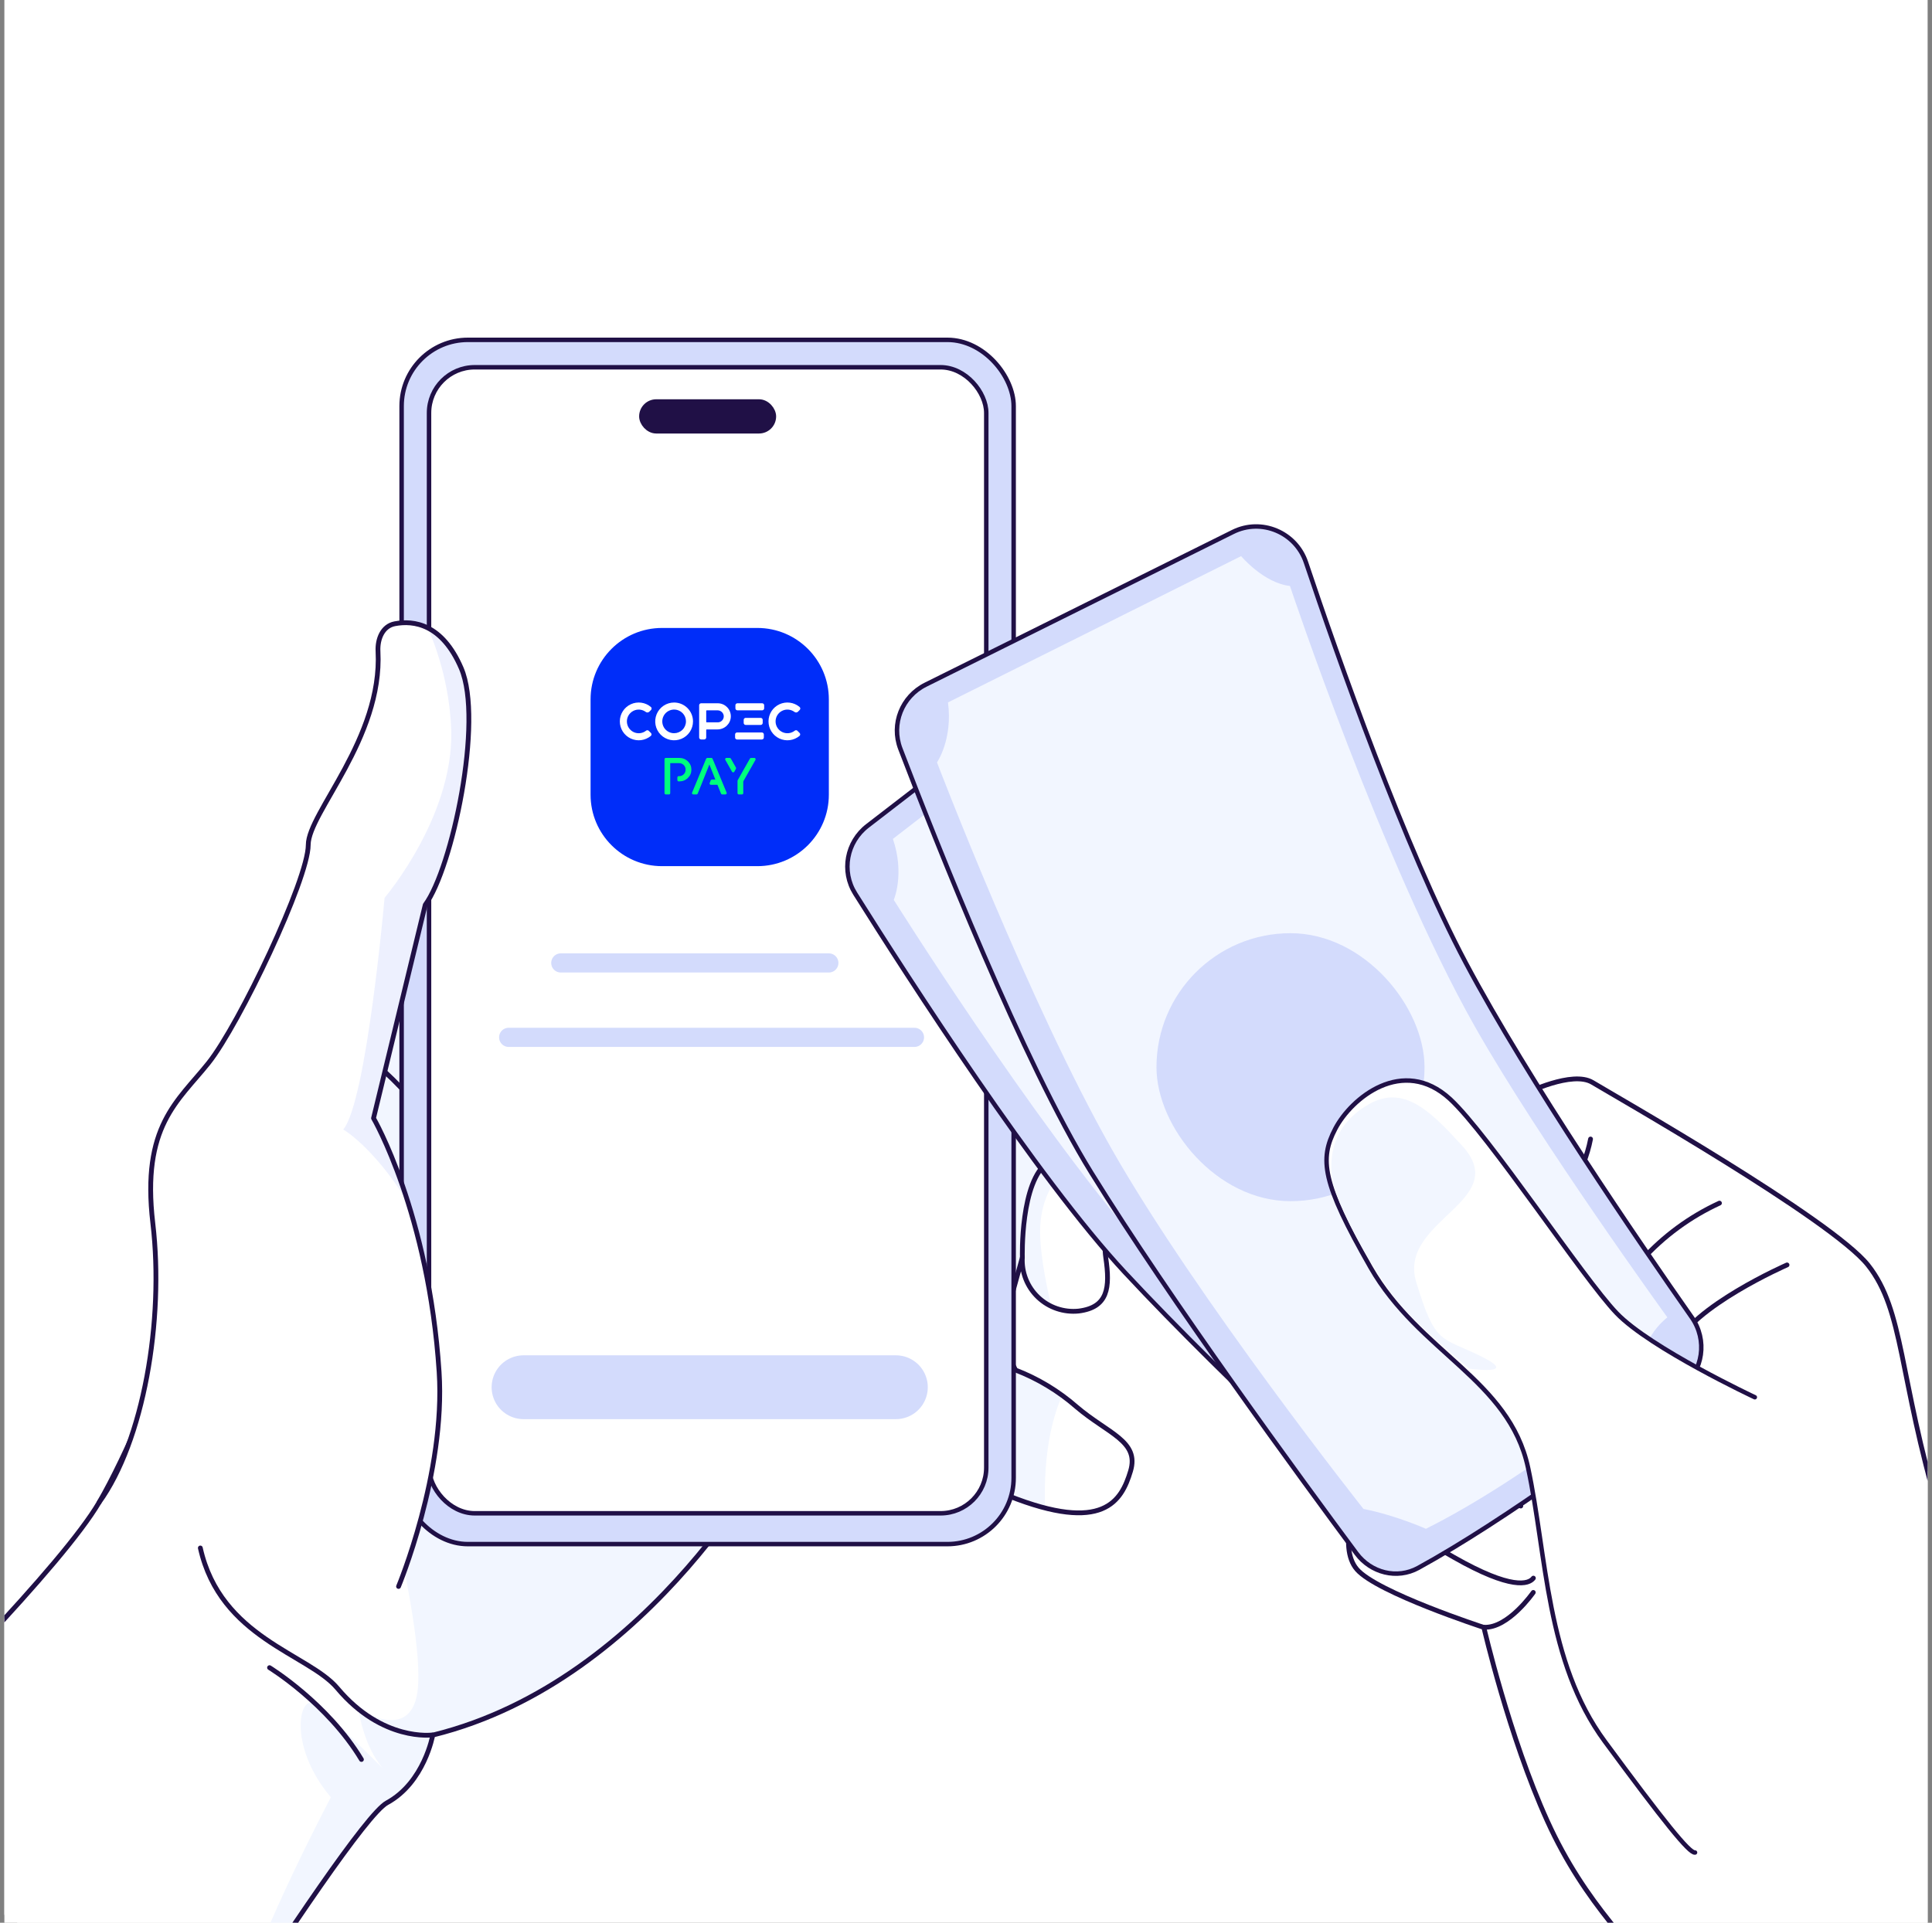 <svg width="221" height="220" viewBox="0 0 221 220" fill="none" xmlns="http://www.w3.org/2000/svg">
<rect x="0" y="0" width="221" height="220" fill="#808080" stroke="none"/>
<g clip-path="url(#clip0_137_58718)">
<rect width="220" height="220" transform="translate(0.5)" fill="white"/>
<path d="M108.952 81.836C108.952 81.836 121.844 75.554 124.68 76.637C127.517 77.72 130.242 84.218 119.397 90.439C108.552 96.66 111.788 108.251 111.788 108.251H119.523C119.523 108.251 124.165 110.135 125.97 112.558C127.774 114.981 129.064 123.242 130.095 126.043C131.126 128.843 130.601 131.649 127.774 132.561C127.774 132.561 125.97 140.399 126.485 143.874C127.001 147.35 126.743 149.587 123.391 150.01C122.548 150.097 121.695 150.001 120.893 149.728C120.09 149.455 119.357 149.011 118.744 148.427C118.131 147.844 117.652 147.134 117.342 146.348C117.031 145.562 116.896 144.718 116.945 143.874L114.366 153.183L116.171 156.76C118.721 157.743 121.077 159.165 123.133 160.961C126.743 164.044 130.353 164.885 129.322 168.32C128.29 171.756 126.227 175.458 115.398 171.166C104.568 166.874 95.543 150.01 95.543 150.01L89.037 91.205L108.952 81.836Z" fill="white"/>
<path d="M122.521 115.616C116.677 123.555 123.143 132.697 123.143 132.697C123.143 132.697 119.099 134.944 118.982 140.676C118.937 143.059 119.539 146.388 120.256 149.471C119.205 148.977 118.328 148.178 117.738 147.18C117.149 146.182 116.874 145.031 116.95 143.875L114.366 153.184L116.171 156.755C118.07 157.479 119.86 158.461 121.49 159.672C119.887 163.339 119.397 167.872 119.538 172.547C118.13 172.174 116.747 171.713 115.398 171.167C104.568 166.87 95.543 150.01 95.543 150.01L89.037 91.2L108.952 81.836C108.952 81.836 115.994 78.406 120.818 77.051C120.443 81.544 121.323 86.193 121.96 88.782C121.138 89.382 120.282 89.936 119.397 90.44C108.567 96.661 111.788 108.251 111.788 108.251H119.528C119.528 108.251 123.937 110.045 125.828 112.377C124.535 113.244 123.414 114.342 122.521 115.616V115.616Z" fill="#F2F6FF"/>
<path d="M88.81 164.914C88.81 164.914 74.785 192.312 49.506 198.528C49.506 198.528 48.541 203.948 44.263 206.275C41.978 207.514 32.756 221.281 24.662 233.849L-20.173 206.446C-17.413 203.726 -14.268 200.593 -11.073 197.324C-1.72 187.823 8.261 177.175 11.314 171.906C14.045 167.221 17.498 159.091 20.506 151.45C24.358 141.677 27.493 132.701 27.493 132.701L42.438 116.149L65.933 90.121L66.944 93.451L88.81 164.914Z" fill="white"/>
<path d="M65.951 90.121L88.808 164.914C88.808 164.914 74.783 192.312 49.504 198.528C49.504 198.528 48.538 203.948 44.261 206.275C42.208 207.388 34.569 218.596 27.177 229.95C29.918 220.581 37.85 205.645 37.85 205.645C32.759 199.636 34.245 193.304 36.283 195.107C38.32 196.911 43.442 201.978 43.766 202.295C41.516 199.656 40.995 195.52 40.995 195.52C40.995 195.52 47.304 199.701 47.815 193.002C48.326 186.302 44.033 169.931 44.033 169.931L32.764 126.883L65.951 90.121Z" fill="#F2F6FF"/>
<path d="M89.037 91.205L108.952 81.836C108.952 81.836 121.844 75.554 124.68 76.637C127.517 77.72 130.242 84.218 119.397 90.439C108.552 96.66 111.788 108.251 111.788 108.251H119.523C119.523 108.251 124.165 110.135 125.97 112.558C127.774 114.981 129.064 123.242 130.095 126.043C131.126 128.843 130.601 131.649 127.774 132.561C127.774 132.561 125.97 140.399 126.485 143.874C127.001 147.35 126.743 149.587 123.391 150.01C122.548 150.097 121.695 150.001 120.893 149.728C120.09 149.455 119.357 149.011 118.744 148.427C118.131 147.844 117.652 147.134 117.342 146.348C117.031 145.562 116.896 144.718 116.945 143.874L114.366 153.183L116.171 156.76C118.721 157.743 121.077 159.165 123.133 160.961C126.743 164.044 130.353 164.885 129.322 168.32C128.29 171.756 126.227 175.458 115.398 171.166C104.568 166.874 95.543 150.01 95.543 150.01" stroke="#201046" stroke-width="0.548" stroke-linecap="round" stroke-linejoin="round"/>
<path d="M127.777 132.565C123.909 133.608 119.399 132.837 117.721 126.016C116.042 119.196 119.399 111.912 121.588 111.242" stroke="#201046" stroke-width="0.548" stroke-linecap="round" stroke-linejoin="round"/>
<path d="M116.947 143.875C116.947 143.875 116.689 135.105 119.915 132.939" stroke="#201046" stroke-width="0.548" stroke-linecap="round" stroke-linejoin="round"/>
<path d="M88.813 164.914C88.813 164.914 74.788 192.312 49.504 198.528C49.504 198.528 48.543 203.948 44.266 206.275C41.98 207.514 32.764 221.281 24.659 233.849" stroke="#201046" stroke-width="0.548" stroke-linecap="round" stroke-linejoin="round"/>
<path d="M-20.173 206.446C-9.374 195.813 7.224 178.953 11.335 171.906C17.553 161.242 27.513 132.696 27.513 132.696L65.938 90.121" stroke="#201046" stroke-width="0.548" stroke-linecap="round" stroke-linejoin="round"/>
<path d="M44.011 122.633C44.011 122.633 49.916 127.902 51.595 132.707" stroke="#201046" stroke-width="0.548" stroke-linecap="round" stroke-linejoin="round"/>
<rect x="59.357" y="124.264" width="45.167" height="4.532" rx="2.266" fill="#D3DBFC"/>
<rect x="59.357" y="132.768" width="45.167" height="4.532" rx="2.266" fill="#D3DBFC"/>
<rect x="45.941" y="38.886" width="70.01" height="137.789" rx="7.58" fill="#D3DBFC" stroke="#201046" stroke-width="0.511"/>
<rect x="49.076" y="42.021" width="63.742" height="131.129" rx="5.229" fill="white" stroke="#201046" stroke-width="0.511"/>
<rect x="73.533" y="46.107" width="14.825" height="3.072" rx="1.536" fill="#201046" stroke="#201046" stroke-width="0.846"/>
<path d="M64.148 110.178L94.81 110.178" stroke="#D3DBFC" stroke-width="2.192" stroke-linecap="round"/>
<path d="M58.186 118.693H104.605" stroke="#D3DBFC" stroke-width="2.192" stroke-linecap="round"/>
<path d="M59.89 158.725L102.476 158.725" stroke="#D3DBFC" stroke-width="7.305" stroke-linecap="round"/>
<g clip-path="url(#clip1_137_58718)">
<path d="M86.634 71.85H75.732C71.216 71.85 67.555 75.51 67.555 80.026V90.928C67.555 95.444 71.216 99.105 75.732 99.105H86.634C91.15 99.105 94.811 95.444 94.811 90.928V80.026C94.811 75.51 91.15 71.85 86.634 71.85Z" fill="#002DF9"/>
<path d="M87.183 80.467H84.352C84.225 80.467 84.123 80.569 84.123 80.696V81.045C84.123 81.172 84.225 81.275 84.352 81.275H87.183C87.31 81.275 87.413 81.172 87.413 81.045V80.696C87.413 80.569 87.31 80.467 87.183 80.467Z" fill="white"/>
<path d="M77.112 80.381C76.684 80.381 76.266 80.508 75.91 80.745C75.555 80.982 75.278 81.32 75.114 81.715C74.951 82.11 74.908 82.544 74.991 82.964C75.075 83.383 75.281 83.767 75.583 84.07C75.885 84.373 76.27 84.578 76.689 84.662C77.109 84.746 77.543 84.702 77.938 84.539C78.333 84.376 78.67 84.098 78.908 83.743C79.145 83.388 79.272 82.969 79.272 82.543C79.272 81.97 79.044 81.42 78.639 81.016C78.233 80.609 77.684 80.381 77.112 80.381ZM77.112 83.895C76.844 83.895 76.582 83.816 76.359 83.667C76.137 83.519 75.962 83.307 75.86 83.059C75.758 82.812 75.731 82.54 75.783 82.277C75.835 82.014 75.964 81.773 76.154 81.583C76.343 81.394 76.585 81.265 76.848 81.212C77.111 81.16 77.383 81.187 77.63 81.289C77.877 81.391 78.089 81.566 78.238 81.788C78.387 82.01 78.466 82.272 78.466 82.54C78.466 82.899 78.323 83.243 78.069 83.496C77.815 83.75 77.471 83.892 77.112 83.893V83.895Z" fill="white"/>
<path d="M83.169 80.915C83.03 80.773 82.864 80.66 82.681 80.583C82.498 80.506 82.301 80.467 82.102 80.467H80.204C80.143 80.467 80.085 80.491 80.042 80.534C79.999 80.577 79.975 80.635 79.975 80.696V84.38C79.975 84.441 80 84.499 80.042 84.542C80.085 84.585 80.143 84.609 80.204 84.609H80.553C80.583 84.609 80.613 84.603 80.64 84.591C80.668 84.579 80.693 84.563 80.715 84.542C80.737 84.52 80.753 84.496 80.765 84.467C80.777 84.439 80.783 84.409 80.783 84.38V83.517C80.783 83.501 80.789 83.486 80.8 83.476C80.81 83.465 80.825 83.459 80.841 83.459H82.077C82.9 83.459 83.583 82.801 83.598 81.991C83.603 81.792 83.566 81.594 83.493 81.409C83.42 81.224 83.311 81.056 83.171 80.915H83.169ZM82.598 82.441C82.534 82.507 82.457 82.561 82.372 82.597C82.286 82.633 82.195 82.652 82.102 82.651H80.842C80.826 82.651 80.811 82.645 80.801 82.634C80.79 82.624 80.784 82.609 80.784 82.593V81.334C80.784 81.318 80.79 81.303 80.801 81.292C80.811 81.281 80.826 81.276 80.842 81.276H82.085C82.46 81.276 82.776 81.573 82.79 81.937C82.794 82.029 82.779 82.122 82.746 82.208C82.712 82.295 82.662 82.374 82.598 82.441Z" fill="white"/>
<path d="M87.147 83.807H84.315C84.188 83.807 84.086 83.909 84.086 84.036V84.385C84.086 84.512 84.188 84.614 84.315 84.614H87.147C87.274 84.614 87.376 84.512 87.376 84.385V84.036C87.376 83.909 87.274 83.807 87.147 83.807Z" fill="white"/>
<path d="M74.212 83.618C74.171 83.579 74.118 83.555 74.062 83.552C74.006 83.549 73.95 83.567 73.906 83.603C73.708 83.76 73.47 83.858 73.218 83.888C72.967 83.916 72.712 83.875 72.484 83.767C72.256 83.659 72.062 83.488 71.925 83.276C71.788 83.063 71.714 82.816 71.71 82.564C71.706 82.311 71.774 82.062 71.903 81.845C72.034 81.629 72.222 81.453 72.448 81.338C72.673 81.222 72.926 81.173 73.178 81.195C73.43 81.217 73.671 81.308 73.873 81.46C73.931 81.504 74.003 81.525 74.076 81.522C74.149 81.517 74.218 81.486 74.269 81.434L74.472 81.231C74.494 81.209 74.512 81.182 74.523 81.153C74.534 81.123 74.539 81.092 74.538 81.059C74.537 81.028 74.529 80.997 74.516 80.969C74.502 80.94 74.482 80.915 74.459 80.895C74.147 80.627 73.763 80.457 73.356 80.401C72.948 80.345 72.533 80.407 72.159 80.579C71.785 80.751 71.469 81.027 71.246 81.372C71.023 81.718 70.904 82.121 70.902 82.532C70.9 82.943 71.016 83.347 71.235 83.695C71.455 84.043 71.77 84.321 72.142 84.497C72.513 84.672 72.929 84.738 73.336 84.686C73.744 84.634 74.129 84.466 74.445 84.204C74.469 84.183 74.489 84.159 74.503 84.13C74.517 84.101 74.525 84.071 74.527 84.039C74.528 84.007 74.523 83.975 74.511 83.946C74.499 83.916 74.481 83.889 74.459 83.866L74.211 83.618H74.212Z" fill="white"/>
<path d="M91.22 83.617C91.179 83.578 91.126 83.554 91.07 83.551C91.014 83.549 90.958 83.566 90.914 83.602C90.716 83.759 90.478 83.857 90.226 83.887C89.975 83.915 89.72 83.874 89.492 83.766C89.264 83.658 89.07 83.487 88.933 83.275C88.796 83.062 88.721 82.815 88.718 82.563C88.714 82.31 88.781 82.061 88.911 81.844C89.042 81.628 89.23 81.452 89.455 81.337C89.681 81.222 89.934 81.172 90.186 81.194C90.437 81.216 90.678 81.307 90.881 81.459C90.939 81.503 91.011 81.525 91.084 81.521C91.157 81.516 91.225 81.485 91.277 81.433L91.479 81.23C91.502 81.208 91.52 81.181 91.531 81.152C91.542 81.122 91.547 81.091 91.546 81.058C91.545 81.027 91.537 80.996 91.524 80.968C91.51 80.939 91.49 80.915 91.466 80.894C91.153 80.628 90.769 80.457 90.362 80.401C89.954 80.345 89.539 80.407 89.165 80.579C88.791 80.751 88.475 81.027 88.252 81.372C88.03 81.718 87.91 82.121 87.909 82.532C87.907 82.943 88.023 83.347 88.242 83.695C88.462 84.043 88.776 84.321 89.148 84.497C89.52 84.672 89.935 84.738 90.343 84.686C90.751 84.634 91.136 84.466 91.453 84.204C91.477 84.183 91.497 84.159 91.511 84.13C91.525 84.101 91.532 84.071 91.534 84.039C91.535 84.007 91.531 83.975 91.519 83.946C91.507 83.916 91.489 83.889 91.466 83.866L91.219 83.618L91.22 83.617Z" fill="white"/>
<path d="M87.016 82.139H85.298C85.171 82.139 85.069 82.241 85.069 82.368V82.717C85.069 82.844 85.171 82.947 85.298 82.947H87.016C87.143 82.947 87.245 82.844 87.245 82.717V82.368C87.245 82.241 87.143 82.139 87.016 82.139Z" fill="white"/>
<path d="M78.683 87.113C78.415 86.851 78.08 86.721 77.683 86.721H76.162C76.079 86.721 76.013 86.787 76.013 86.87V90.75C76.013 90.832 76.079 90.899 76.162 90.899H76.519C76.602 90.899 76.668 90.832 76.668 90.75V87.317H77.683C77.888 87.317 78.064 87.389 78.21 87.533C78.356 87.677 78.428 87.855 78.428 88.065C78.428 88.276 78.356 88.452 78.21 88.596C78.064 88.738 77.888 88.809 77.683 88.809H77.634C77.551 88.809 77.485 88.876 77.485 88.959V89.258C77.485 89.34 77.551 89.407 77.634 89.407H77.683C78.08 89.407 78.415 89.277 78.683 89.016C78.953 88.756 79.087 88.439 79.087 88.065C79.087 87.691 78.953 87.373 78.683 87.113Z" fill="#00FF7E"/>
<path d="M81.371 86.721H80.914C80.853 86.721 80.799 86.757 80.775 86.813L79.168 90.693C79.127 90.791 79.2 90.899 79.306 90.899H79.668C79.729 90.899 79.784 90.862 79.807 90.805L80.218 89.794L80.456 89.197L80.502 89.082L81.144 87.467L81.829 89.197H81.437C81.376 89.197 81.322 89.234 81.299 89.291L81.179 89.589C81.141 89.688 81.212 89.794 81.317 89.794H82.067L82.478 90.805C82.501 90.862 82.556 90.899 82.617 90.899H82.978C83.085 90.899 83.156 90.79 83.117 90.693L81.51 86.813C81.487 86.757 81.432 86.721 81.371 86.721Z" fill="#00FF7E"/>
<path d="M83.473 86.721H83.099C82.984 86.721 82.913 86.844 82.969 86.944L83.736 88.299C83.794 88.401 83.939 88.4 83.996 88.299L84.182 87.967C84.208 87.921 84.208 87.865 84.182 87.821L83.602 86.798C83.575 86.752 83.526 86.723 83.473 86.723V86.721ZM85.913 86.721C85.86 86.721 85.81 86.75 85.784 86.796L84.987 88.202L84.384 89.274C84.371 89.296 84.365 89.322 84.365 89.347V90.751C84.365 90.833 84.431 90.9 84.514 90.9H84.871C84.954 90.9 85.02 90.833 85.02 90.751V89.448C85.02 89.422 85.027 89.397 85.04 89.374L86.418 86.945C86.474 86.845 86.402 86.722 86.288 86.722H85.914L85.913 86.721Z" fill="#00FF7E"/>
</g>
<path d="M50.23 156.969C50.988 168.58 45.589 181.51 45.589 181.51L16.422 173.33L11.335 171.899C16.391 164.903 18.798 151.121 17.478 139.968C17.377 139.127 17.317 138.336 17.271 137.581C16.765 128.383 20.603 125.693 23.844 121.628C27.383 117.225 35.26 100.602 35.26 96.668C35.26 92.734 45.144 83.103 42.945 72.172C42.945 72.172 45.933 70.323 48.936 71.84C50.301 72.525 51.661 73.9 52.758 76.449C55.331 82.438 51.716 99.368 48.642 103.519L42.722 127.939C42.722 127.939 44.719 131.37 46.681 137.596C48.631 143.89 49.822 150.394 50.23 156.969V156.969Z" fill="white"/>
<path opacity="0.4" d="M48.644 103.521L42.723 127.942C42.723 127.942 44.72 131.372 46.682 137.598C42.673 131.16 39.265 129.236 39.265 129.236C41.935 126.048 43.992 102.725 43.992 102.725C43.992 102.725 52.36 92.928 51.576 82.677C51.325 78.941 50.432 75.277 48.937 71.842C50.302 72.527 51.662 73.902 52.759 76.451C55.333 82.44 51.718 99.37 48.644 103.521Z" fill="#D3DBFC"/>
<path d="M11.336 171.905C16.392 164.908 18.798 151.126 17.484 139.974C16.169 128.821 20.335 126.03 23.849 121.628C27.363 117.225 35.26 100.608 35.26 96.668C35.26 93.014 43.762 84.475 43.24 74.528C43.165 73.106 43.762 71.636 45.161 71.369C47.317 70.958 50.578 71.376 52.758 76.454C55.332 82.448 51.717 99.373 48.643 103.529L42.728 127.945C42.728 127.945 49.042 138.8 50.23 156.974C50.989 168.585 45.589 181.521 45.589 181.521" stroke="#201046" stroke-width="0.548" stroke-linecap="round" stroke-linejoin="round"/>
<path d="M30.832 190.811C30.832 190.811 37.471 194.881 41.344 201.318" stroke="#201046" stroke-width="0.548" stroke-linecap="round" stroke-linejoin="round"/>
<path d="M49.474 198.51C49.474 198.51 43.756 199.321 38.589 193.161C35.277 189.217 25.221 187.433 22.916 177.117" stroke="#201046" stroke-width="0.548" stroke-linecap="round" stroke-linejoin="round"/>
<path d="M97.824 102.244C96.216 99.683 96.839 96.341 99.234 94.496L130.328 70.525C133.21 68.304 137.397 69.162 139.202 72.323C144.878 82.266 156.616 102.158 166.034 113.72C175.697 125.583 191.769 141.306 199.264 148.486C201.543 150.669 201.755 154.239 199.676 156.613C194.038 163.049 182.973 175.292 174.139 182.686C172.012 184.466 168.937 184.296 166.883 182.432C159.15 175.418 140.43 158.221 128.676 145.592C118.629 134.795 103.914 111.943 97.824 102.244Z" fill="#D3DBFC" stroke="#201046" stroke-width="0.511" stroke-linecap="round" stroke-linejoin="round"/>
<path d="M130.512 142.573C118.015 128.118 102.237 102.963 102.237 102.963C102.237 102.963 103.513 100.027 102.139 95.987L131.782 73.057C131.782 73.057 134.903 75.574 137.926 75.322C137.926 75.322 154.487 104.415 168.471 120.676C178.272 132.074 196.525 149.034 196.525 149.034C196.525 149.034 192.984 152.999 196.046 156.059C196.046 156.059 184.465 170.152 174.125 178.126C174.125 178.126 170.392 177.273 166.679 177.285C166.679 177.285 143.227 157.282 130.512 142.573Z" fill="#F2F6FF"/>
<rect x="130.659" y="117.252" width="30.662" height="30.662" rx="15.331" transform="rotate(-11.195 130.659 117.252)" fill="#D3DBFC"/>
<path d="M204.051 238.313L249.826 240.296L232.434 208.463C228.451 200.044 226.459 188.704 221.811 173.082C217.164 157.46 217.828 149.99 213.678 144.752C209.529 139.514 184.465 125.246 182.161 123.852C179.858 122.457 174.533 125.1 174.533 125.1C174.533 125.1 160.557 146.213 160.245 146.518C159.933 146.823 156.308 152.069 156.042 154.525C155.777 156.982 156.773 162.446 156.773 162.446C156.082 163.535 155.503 164.692 155.046 165.898C154.595 167.319 155.432 170.937 155.432 170.937C155.432 170.937 152.922 176.913 155.219 179.568C157.516 182.224 169.739 186.208 169.739 186.208C169.739 186.208 172.614 198.703 176.996 208.356C181.378 218.01 186.955 222.764 191.715 229.045C193.896 231.945 195.775 235.059 197.326 238.34L204.051 238.313Z" fill="white" stroke="#201046" stroke-width="0.548" stroke-linecap="round" stroke-linejoin="round"/>
<path d="M161.022 165.293C164.342 167.61 169.826 171.089 173.962 172.317" stroke="#201046" stroke-width="0.548" stroke-linecap="round" stroke-linejoin="round"/>
<path d="M157.968 163.09C157.968 163.09 158.433 163.448 159.229 164.026" stroke="#201046" stroke-width="0.548" stroke-linecap="round" stroke-linejoin="round"/>
<path d="M157.112 172.932L166.32 178.19C172.906 181.941 174.872 181.271 175.403 180.567" stroke="#201046" stroke-width="0.548" stroke-linecap="round" stroke-linejoin="round"/>
<path d="M186.179 146.242C185.514 147.189 184.934 148.193 184.446 149.243" stroke="#201046" stroke-width="0.548" stroke-linecap="round" stroke-linejoin="round"/>
<path d="M196.688 137.66C193.319 139.21 190.3 141.425 187.811 144.173" stroke="#201046" stroke-width="0.548" stroke-linecap="round" stroke-linejoin="round"/>
<path d="M204.417 144.732C204.417 144.732 193.521 149.493 191.556 154.167" stroke="#201046" stroke-width="0.548" stroke-linecap="round" stroke-linejoin="round"/>
<path d="M175.39 182.203C175.39 182.203 172.515 186.346 169.746 186.187" stroke="#201046" stroke-width="0.548" stroke-linecap="round" stroke-linejoin="round"/>
<path d="M181.942 130.326C181.57 132.238 180.84 134.062 179.791 135.704" stroke="#201046" stroke-width="0.548" stroke-linecap="round" stroke-linejoin="round"/>
<path d="M102.99 85.67C101.91 82.846 103.17 79.689 105.877 78.343L141.034 60.866C144.292 59.246 148.233 60.901 149.389 64.352C153.027 75.209 160.68 97.001 167.673 110.171C174.849 123.685 187.563 142.229 193.521 150.727C195.333 153.311 194.848 156.855 192.347 158.779C185.567 163.998 172.336 173.86 162.234 179.398C159.802 180.732 156.819 179.967 155.165 177.741C148.941 169.359 133.916 148.854 124.839 134.183C117.078 121.641 107.08 96.366 102.99 85.67Z" fill="#D3DBFC" stroke="#201046" stroke-width="0.511" stroke-linecap="round" stroke-linejoin="round"/>
<path d="M127.227 131.578C117.775 114.972 107.181 87.232 107.181 87.232C107.181 87.232 109.003 84.6 108.439 80.37L141.971 63.631C141.971 63.631 144.543 66.707 147.557 67.046C147.557 67.046 158.155 98.801 168.715 117.468C176.117 130.552 190.73 150.733 190.73 150.733C190.73 150.733 186.486 153.936 188.895 157.532C188.895 157.532 174.799 169.108 163.108 174.923C163.108 174.923 159.612 173.361 155.967 172.652C155.967 172.652 136.845 148.476 127.227 131.578Z" fill="#F2F6FF"/>
<rect x="132.288" y="106.775" width="30.662" height="30.662" rx="15.331" fill="#D3DBFC"/>
<path d="M200.732 159.871C200.732 159.871 188.781 154.268 184.93 150.257C181.08 146.247 170.324 129.855 165.862 125.739C160.458 120.792 154.575 125.646 152.75 129.138C150.924 132.63 151.203 135.286 156.773 145.019C162.343 154.752 172.634 157.879 174.792 167.925C176.95 177.97 176.844 190.12 183.569 199.249C190.295 208.378 193.256 212.076 193.893 211.963" fill="white"/>
<path d="M200.732 159.871C200.732 159.871 188.781 154.268 184.93 150.257C181.08 146.247 170.324 129.855 165.862 125.739C160.458 120.792 154.575 125.646 152.75 129.138C150.924 132.63 151.203 135.286 156.773 145.019C162.343 154.752 172.634 157.879 174.792 167.925C176.95 177.97 176.844 190.12 183.569 199.249C190.295 208.378 193.256 212.076 193.893 211.963" stroke="#201046" stroke-width="0.511" stroke-linecap="round" stroke-linejoin="round"/>
<path d="M168.06 156.595C168.06 156.595 161.672 151.34 159.543 148.504C156.745 144.776 153.581 139.134 152.494 135.478C152.11 133.533 151.729 129.143 156.562 126.358C160.596 124.033 163.695 127.207 167.209 131.043C173.147 137.457 159.818 139.567 162.008 146.724C164.199 153.88 164.727 152.891 169.375 155.169C174.022 157.446 168.06 156.595 168.06 156.595Z" fill="#F2F6FF"/>
</g>
<defs>
<clipPath id="clip0_137_58718">
<rect width="220" height="220" fill="white" transform="translate(0.5)"/>
</clipPath>
<clipPath id="clip1_137_58718">
<rect width="27.255" height="27.255" fill="white" transform="translate(67.555 71.848)"/>
</clipPath>
</defs>
</svg>
